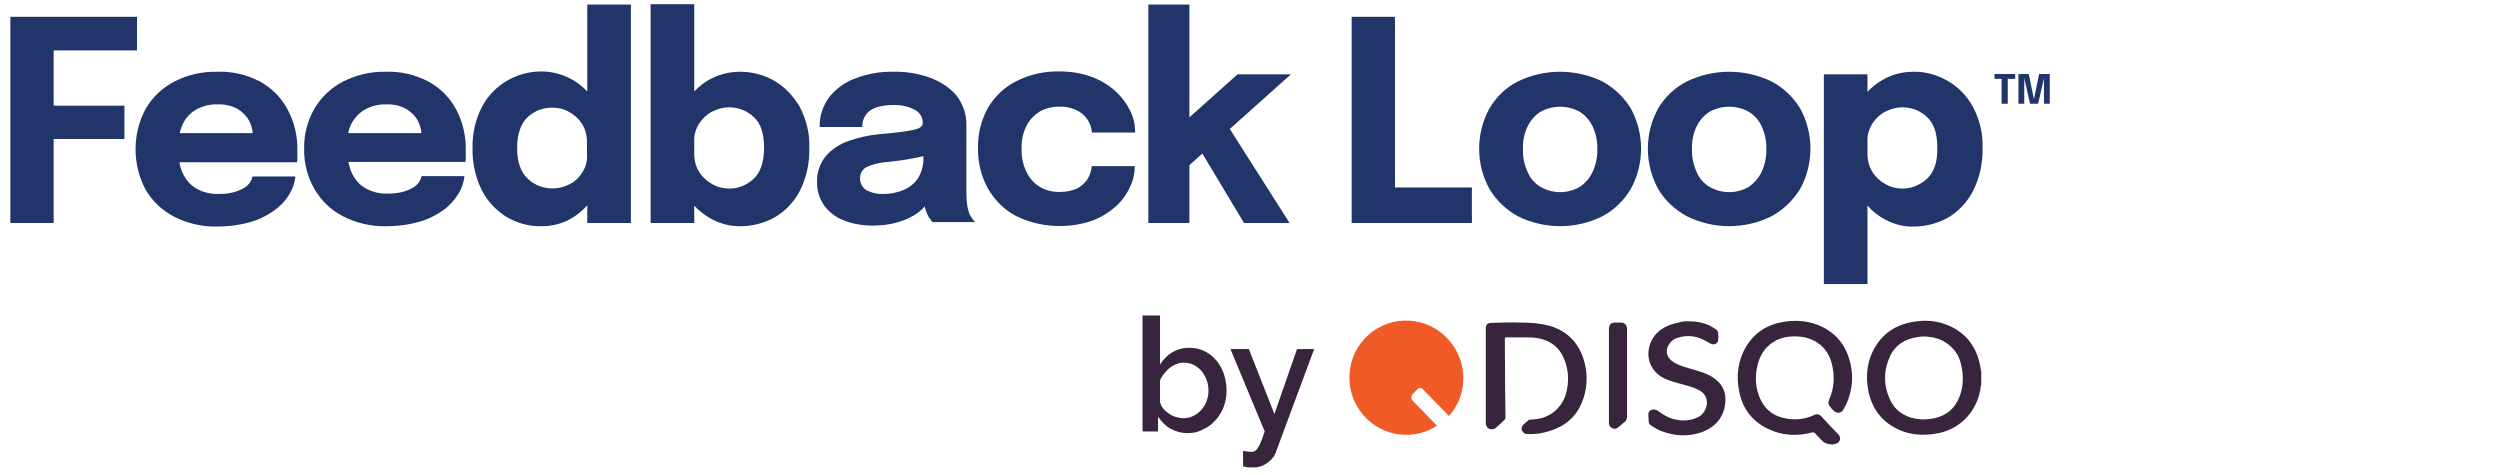 <?xml version="1.0" encoding="utf-8"?>
<!-- Generator: Adobe Illustrator 26.5.0, SVG Export Plug-In . SVG Version: 6.00 Build 0)  -->
<svg version="1.1" id="Layer_1" xmlns="http://www.w3.org/2000/svg" xmlns:xlink="http://www.w3.org/1999/xlink" x="0px" y="0px"
	 viewBox="0 0 773.5 146.9" style="enable-background:new 0 0 773.5 146.9;" xml:space="preserve">
<style type="text/css">
	.st0{fill:#21356A;}
	.st1{fill:#38253D;}
	.st2{fill:#F05A27;}
</style>
<g>
	<g>
		<g>
			<polygon class="st0" points="617.1,24.4 619.3,24.4 619.3,32.1 621.2,32.1 621.2,24.4 623.5,24.4 623.5,22.9 617.1,22.9 			"/>
			<polygon class="st0" points="630.9,22.9 629.3,30.7 627.7,22.9 624.5,22.9 624.5,32.1 626.3,32.1 626.3,24.2 628.1,32.1 
				630.6,32.1 632.4,24.2 632.4,32.1 634.2,32.1 634.2,22.9 			"/>
			<polygon class="st0" points="16.6,15.6 42.4,15.6 42.4,5.2 3.2,5.2 3.2,69 16.6,69 16.6,43 38.5,43 38.5,32.7 16.6,32.7 			"/>
			<path class="st0" d="M80.4,25.2c-4.1-2.1-8.6-3.2-13.2-3c-4.6-0.1-9.1,0.9-13.2,3c-3.7,1.9-6.8,4.8-8.9,8.4
				c-4.2,7.8-4.2,17.2-0.1,25c2.1,3.6,5.1,6.5,8.8,8.4c4.1,2.1,8.7,3.2,13.3,3.1c3.4,0,6.8-0.4,10-1.3c2.7-0.7,5.2-1.9,7.5-3.5
				c1.9-1.3,3.6-3,4.8-5c1.1-1.7,1.8-3.7,2-5.7H78.1c-0.1,0.7-0.4,1.3-0.8,1.9c-0.5,0.7-1.1,1.3-1.9,1.7c-1,0.6-2.1,1-3.2,1.3
				c-1.5,0.4-3.1,0.5-4.6,0.5c-2.4,0.1-4.8-0.5-6.9-1.7c-1.9-1.1-3.3-2.8-4.2-4.8c-0.5-1.1-0.8-2.2-1-3.3h36.4
				c0.1-0.5,0.1-1,0.1-1.5c0-0.7,0-1.4,0-2.1c0.1-4.4-0.9-8.8-3-12.7C87,30.1,84,27.2,80.4,25.2z M60.7,33.9c2-1.1,4.3-1.7,6.6-1.6
				c2.2-0.1,4.3,0.4,6.2,1.4c1.5,0.9,2.8,2.2,3.6,3.7c0.6,1.2,1,2.5,1.1,3.8H55.6c0.2-0.9,0.5-1.8,0.9-2.7
				C57.4,36.5,58.9,34.9,60.7,33.9L60.7,33.9z"/>
			<path class="st0" d="M132.5,25.2c-4.1-2.1-8.6-3.2-13.2-3c-4.6-0.1-9.1,1-13.1,3c-3.7,1.9-6.8,4.8-8.9,8.4
				c-2.2,3.8-3.3,8.1-3.2,12.4c-0.1,4.4,1,8.7,3.2,12.5c2.1,3.6,5.1,6.5,8.8,8.4c4.1,2.1,8.7,3.2,13.3,3.1c3.4,0,6.8-0.4,10-1.3
				c2.7-0.7,5.2-1.9,7.5-3.5c1.9-1.3,3.5-3,4.8-5c1.1-1.7,1.8-3.7,2-5.7h-13.3c-0.1,0.7-0.4,1.3-0.8,1.9c-0.5,0.7-1.1,1.3-1.9,1.7
				c-1,0.6-2.1,1-3.2,1.3c-1.5,0.4-3.1,0.5-4.6,0.5c-2.4,0.1-4.8-0.5-6.9-1.7c-1.9-1.1-3.3-2.8-4.2-4.8c-0.5-1.1-0.8-2.2-1-3.3H144
				c0.1-0.5,0.1-1,0.1-1.5c0-0.7,0-1.4,0-2.1c0.1-4.4-0.9-8.8-3-12.7C139.1,30.1,136.2,27.2,132.5,25.2z M112.9,33.9
				c2-1.1,4.3-1.7,6.6-1.6c2.2-0.1,4.3,0.4,6.2,1.4c1.5,0.9,2.8,2.2,3.6,3.7c0.6,1.2,1,2.5,1.1,3.8h-22.7c0.2-0.9,0.5-1.8,0.9-2.7
				C109.6,36.6,111.1,34.9,112.9,33.9L112.9,33.9z"/>
			<path class="st0" d="M181.7,28.3c-1.2-1.3-2.6-2.4-4.2-3.4c-3-1.8-6.5-2.8-10-2.8c-7.6,0-14.7,4.1-18.3,10.8
				c-2.1,4-3.1,8.4-3,12.9c-0.1,4.6,0.9,9.2,3,13.3c1.8,3.4,4.5,6.2,7.8,8.2c3.2,1.8,6.9,2.8,10.6,2.7c3.6,0,7.1-1,10.1-3
				c1.5-1,2.8-2.1,4-3.5V69h13.5V1.4h-13.5V28.3z M180.2,53.3c-1,1.6-2.3,2.9-4,3.7c-4.2,2.2-9.4,1.6-12.9-1.7
				c-2.2-2-3.3-5.2-3.3-9.5c0-4.3,1.1-7.5,3.2-9.5c2.1-2,4.8-3,7.7-3c1.8,0,3.6,0.4,5.1,1.3c1.6,0.8,3,2.1,4,3.6
				c1.1,1.7,1.6,3.6,1.6,5.6v3.8C181.8,49.6,181.3,51.6,180.2,53.3z"/>
			<path class="st0" d="M239.4,24.9c-3.2-1.8-6.8-2.7-10.4-2.7c-3.5,0-7,0.9-10,2.7c-1.5,0.9-3,2.1-4.2,3.4v-27h-13.5V69h13.5v-5.4
				c1.2,1.4,2.7,2.5,4.2,3.5c3,1.9,6.4,2.9,10,2.9c3.7,0,7.3-0.9,10.6-2.7c3.3-1.9,6-4.7,7.8-8.1c2.1-4.1,3.1-8.7,3-13.3
				c0.2-4.5-0.9-8.9-3-12.9C245.4,29.6,242.7,26.8,239.4,24.9z M233.2,55.3c-3.5,3.3-8.6,4-12.8,1.7c-1.6-0.9-3-2.1-4-3.7
				c-1.1-1.7-1.6-3.6-1.6-5.6v-4c-0.1-2,0.5-3.9,1.6-5.6c1-1.5,2.4-2.8,4-3.6c1.6-0.8,3.4-1.3,5.1-1.3c2.9,0,5.6,1,7.7,3
				c2.2,2,3.2,5.1,3.2,9.5C236.4,50.1,235.3,53.3,233.2,55.3z"/>
			<path class="st0" d="M299.6,65.1c-0.3-1-0.4-2-0.5-3c-0.1-1.1-0.1-2.2-0.1-3.4V38.9c0.1-3.4-1-6.7-3.1-9.4
				c-2.2-2.5-5.1-4.4-8.3-5.5c-3.6-1.3-7.4-1.9-11.2-1.8c-4-0.1-7.9,0.6-11.6,2c-3.2,1.1-6,3.1-8.2,5.8c-2,2.7-3.1,6-3,9.3h13.2
				c-0.1-2,0.8-3.9,2.4-5.1c1.6-1.1,4-1.7,7.1-1.7c2.4-0.1,4.7,0.4,6.8,1.5c1.5,0.8,2.4,2.3,2.4,4v0.1c0,1-1,1.7-2.9,2.1
				s-5.4,0.9-10.4,1.3c-3.3,0.3-6.5,1-9.6,2.1c-2.7,0.9-5.2,2.5-7.1,4.7c-1.8,2.2-2.8,5.1-2.7,7.9c-0.1,2.6,0.7,5.2,2.2,7.4
				c1.6,2.1,3.7,3.7,6.1,4.6c2.8,1.1,5.9,1.6,8.9,1.6c2.7,0,5.4-0.3,8-1.1c2.3-0.7,4.5-1.7,6.4-3.2c0.6-0.5,1.2-1,1.7-1.6
				c0.1,0.5,0.3,1,0.4,1.4c0.3,0.8,0.6,1.5,1.1,2.2c0.3,0.4,0.6,0.9,0.9,1.2h13.2c-0.4-0.4-0.8-0.9-1.1-1.4
				C300.2,66.8,299.8,66,299.6,65.1z M284,55.2c-1.1,1.6-2.7,2.9-4.5,3.6c-1.9,0.8-3.9,1.2-6,1.2c-1.9,0.1-3.8-0.3-5.5-1.2
				c-1.2-0.8-1.9-2.1-1.9-3.6c-0.1-1.5,0.8-3,2.2-3.6c2.1-0.9,4.3-1.4,6.6-1.5c2.5-0.3,5-0.6,7.5-1.1c1.2-0.2,2.2-0.4,3.3-0.7v0.4
				C285.8,51,285.2,53.2,284,55.2L284,55.2z"/>
			<path class="st0" d="M345.1,28.2c-2.1-1.9-4.6-3.4-7.3-4.4c-3.2-1.2-6.6-1.7-10-1.7c-4.6-0.1-9.2,0.9-13.3,3
				c-3.7,1.8-6.7,4.7-8.8,8.2c-2.1,3.8-3.2,8.1-3.1,12.5c-0.1,4.4,1,8.8,3.1,12.6c2.1,3.6,5.1,6.6,8.8,8.5c7.3,3.5,15.7,4,23.4,1.4
				c2.7-1,5.1-2.5,7.3-4.4c1.9-1.7,3.4-3.8,4.4-6c1-2,1.5-4.3,1.5-6.5h-13.3c-0.1,1.4-0.6,2.8-1.3,4c-0.8,1.2-1.9,2.2-3.2,2.9
				c-1.8,0.8-3.7,1.1-5.6,1.1c-2.1,0-4.2-0.5-6-1.6c-1.8-1.1-3.2-2.7-4.1-4.6c-1.1-2.2-1.6-4.7-1.5-7.2c-0.1-2.5,0.4-4.9,1.5-7.1
				c0.9-1.8,2.4-3.3,4.1-4.4c1.8-1,3.9-1.5,6-1.5c1.8-0.1,3.6,0.3,5.2,1c2.5,1.1,4.3,3.4,4.8,6c0,0.2,0.1,0.3,0.1,0.5
				c0,0.2,0,0.3,0,0.5h13.4v-0.3c0-2.2-0.5-4.4-1.5-6.4C348.5,31.9,347,29.9,345.1,28.2z"/>
			<polygon class="st0" points="382.9,23 368,36.3 368,1.4 355.3,1.4 355.3,69 368,69 368,51.1 372,47.5 384.9,69 399,69 
				380.5,39.9 399.4,23 			"/>
			<polygon class="st0" points="431.6,5.2 418.2,5.2 418.2,69 455.4,69 455.4,58 431.6,58 			"/>
			<path class="st0" d="M495.8,25.2c-8.3-4-17.9-4-26.2,0c-3.7,1.9-6.7,4.8-8.8,8.4c-4.2,7.7-4.2,17.1,0,24.8
				c2.1,3.6,5.2,6.5,8.8,8.5c8.3,4.1,18,4.1,26.2,0c3.7-2,6.7-4.9,8.8-8.5c4.2-7.7,4.2-17.1,0-24.8
				C502.5,30.1,499.4,27.2,495.8,25.2z M492.8,53.1c-0.9,1.9-2.2,3.5-4,4.7c-3.8,2.2-8.4,2.2-12.2,0c-1.8-1.1-3.2-2.7-4-4.7
				c-1-2.2-1.5-4.6-1.4-7c-0.1-2.4,0.4-4.8,1.4-6.9c0.9-1.9,2.3-3.5,4-4.6c3.8-2.1,8.4-2.1,12.2,0c1.7,1.1,3.1,2.7,4,4.6
				c1,2.2,1.5,4.6,1.4,6.9C494.3,48.4,493.8,50.8,492.8,53.1L492.8,53.1z"/>
			<path class="st0" d="M548.1,25.2c-8.3-4-17.9-4-26.2,0c-3.7,1.9-6.8,4.8-8.9,8.4c-4.2,7.7-4.2,17.1,0,24.8
				c2.1,3.6,5.2,6.5,8.9,8.5c8.3,4.1,18,4.1,26.2,0c3.7-2,6.7-4.9,8.9-8.5c4.2-7.7,4.2-17.1,0-24.8
				C554.9,30.1,551.8,27.1,548.1,25.2z M545.1,53.1c-0.9,1.9-2.3,3.5-4,4.7c-3.8,2.2-8.4,2.2-12.2,0c-1.8-1.1-3.2-2.7-4-4.7
				c-1-2.2-1.5-4.6-1.4-7c-0.1-2.4,0.4-4.8,1.4-6.9c0.9-1.9,2.3-3.5,4-4.6c3.8-2.1,8.4-2.1,12.2,0c1.8,1.1,3.2,2.7,4,4.6
				c1,2.2,1.5,4.6,1.4,6.9C546.6,48.4,546.1,50.8,545.1,53.1L545.1,53.1z"/>
			<path class="st0" d="M602.4,24.9c-3.2-1.8-6.8-2.8-10.4-2.7c-3.5,0-7,0.9-10,2.8c-1.5,0.9-3,2.1-4.2,3.4V23h-13.5v64.9h13.5V63.6
				c1.2,1.4,2.6,2.6,4.2,3.6c3,1.9,6.5,3,10,2.9c3.7,0,7.3-0.9,10.6-2.7c3.3-1.9,6-4.8,7.8-8.2c2.1-4.1,3.1-8.7,3-13.3
				c0.2-4.5-0.9-8.9-3-12.9C608.5,29.6,605.8,26.8,602.4,24.9z M596.2,55.3c-3.5,3.3-8.6,4-12.8,1.7c-1.6-0.9-3-2.1-4-3.7
				c-1.1-1.7-1.6-3.6-1.6-5.6v-4c-0.1-2,0.5-3.9,1.6-5.6c1-1.5,2.4-2.8,4-3.6c1.6-0.8,3.4-1.3,5.1-1.3c2.9,0,5.6,1,7.7,3
				c2.2,2,3.2,5.1,3.2,9.5C599.5,50.1,598.4,53.3,596.2,55.3z"/>
		</g>
	</g>
	<g>
		<g>
			<path class="st1" d="M566.9,137.6c-0.3-0.2-0.6-0.1-1-0.2c-1-0.1-1.8-0.6-2.4-1.3c-0.7-0.7-1.3-1.4-2-2.1
				c-0.2-0.2-0.4-0.3-0.7-0.2c-4.4,1.1-8.8,1.1-13.1-0.8c-5.3-2.3-8.5-6.3-9.6-11.9c-1-4.9-0.4-9.7,2.3-14.1
				c2.6-4.2,6.5-6.6,11.3-7.4c3.5-0.6,7-0.4,10.4,0.8c5.8,2.2,9.2,6.4,10.5,12.4c0.8,3.7,0.5,7.3-0.8,10.9c-0.4,1.1-0.9,2.1-1.5,3.1
				c-0.6,0.9-1.6,1.2-2.5,0.6c-0.8-0.5-1.4-1.3-1.9-2c-0.3-0.5-0.2-1.1,0-1.7c1.7-3.7,1.8-7.5,0.8-11.4c-1.2-4.5-4.7-7.5-9.4-8.1
				c-2.7-0.3-5.3-0.1-7.7,1.1c-3,1.5-4.8,4-5.7,7.2c-1,3.8-0.9,7.6,0.9,11.3c1.7,3.5,4.7,5.3,8.5,5.8c2.3,0.3,4.6,0.1,6.8-0.7
				c0.4-0.1,0.8-0.3,1.2-0.5c0.8-0.4,1.6-0.3,2.2,0.4c1.7,1.9,3.5,3.8,5.3,5.6c0.5,0.6,0.7,1.2,0.4,1.9c-0.3,0.7-0.9,1-1.6,1.1
				c-0.2,0-0.4-0.1-0.5,0.1C567,137.6,567,137.6,566.9,137.6z"/>
			<path class="st1" d="M613,119.1c-0.3,0.6-0.2,1.3-0.4,2c-1.4,6.9-6.8,12.1-13.8,13.1c-3.8,0.6-7.6,0.4-11.2-1.2
				c-5.4-2.4-8.5-6.6-9.6-12.4c-0.7-3.9-0.4-7.8,1.2-11.4c2.5-5.4,6.7-8.6,12.6-9.6c3.9-0.7,7.7-0.4,11.3,1.2
				c5.4,2.4,8.5,6.7,9.6,12.5c0.1,0.5,0.1,1.1,0.3,1.6C613,116.4,613,117.8,613,119.1z M595.2,104.1c-0.3,0-0.7,0-1.2,0.1
				c-0.3,0-0.5,0.1-0.8,0.1c-3.8,0.6-6.8,2.4-8.4,5.9c-2.1,4.5-2.1,9.1,0.1,13.7c1.3,2.7,3.5,4.4,6.3,5.3c2,0.6,4,0.7,6.1,0.4
				c4-0.5,7-2.5,8.7-6.2c1.5-3.4,1.6-6.9,0.8-10.4c-0.5-2.5-1.7-4.6-3.7-6.2C600.9,104.9,598.2,104.2,595.2,104.1z"/>
			<path class="st1" d="M459.7,116.1c0-4.7,0-9.3,0-14c0-0.2,0-0.4,0-0.6c0.1-1.2,0.6-1.6,1.8-1.6c3-0.1,6-0.2,9-0.1
				c3,0,6,0.2,8.9,1c5.9,1.7,9.4,5.7,10.9,11.5c1,4.1,0.8,8.3-0.9,12.3c-1.9,4.6-5.4,7.4-10.1,8.8c-2.2,0.7-4.4,1-6.7,0.9
				c-0.8,0-1.4-0.4-1.7-1.1c-0.3-0.7,0-1.4,0.5-1.9c0.4-0.4,1-0.8,1.4-1.2c0.3-0.3,0.7-0.3,1.1-0.3c2.9-0.1,5.5-1,7.6-3
				c1.9-1.8,3-4.1,3.4-6.7c0.5-2.8,0.3-5.6-0.7-8.3c-1.4-4.1-4.2-6.4-8.5-7.2c-1.2-0.2-2.5-0.2-3.7-0.2c-2,0-4,0-6,0
				c-0.3,0-0.4,0.1-0.4,0.4c0,5.6,0.1,11.1,0.1,16.7c0,2.5,0.1,4.9,0.1,7.4c0,0.5-0.1,0.8-0.4,1.1c-0.8,0.8-1.7,1.6-2.5,2.3
				c-0.5,0.4-1,0.6-1.7,0.5c-0.7-0.1-1.2-0.6-1.4-1.3c-0.1-0.4-0.1-0.7-0.1-1.1C459.7,125.5,459.7,120.8,459.7,116.1z"/>
			<path class="st1" d="M522.4,99.4c2.4,0,4.7,0.4,6.9,1.5c0.6,0.3,1.1,0.7,1.6,1c0.4,0.3,0.7,0.7,0.7,1.3c0.1,0.7,0.1,1.4,0,2.1
				c-0.1,0.8-0.9,1.4-1.8,1.2c-0.5-0.1-1-0.4-1.5-0.7c-3-1.8-6.1-2.4-9.5-1.2c-1,0.3-1.8,1-2.3,1.8c-1.3,1.8-1,3.9,0.8,5.3
				c1.1,0.8,2.3,1.3,3.5,1.7c2.1,0.7,4.3,1.2,6.4,2c1.4,0.5,2.7,1.2,3.9,2.2c2.2,1.9,3,4.3,2.7,7.1c-0.5,4.7-3.3,7.6-7.5,9.1
				c-4.2,1.4-8.4,1.1-12.5-0.5c-1-0.4-1.9-1-2.9-1.6c-0.5-0.3-0.8-0.7-0.8-1.3c0-0.7-0.1-1.4-0.1-2.1c-0.1-1.4,1.3-1.8,2.3-1.5
				c0.6,0.2,1.1,0.6,1.5,0.9c2.1,1.5,4.3,2.3,6.9,2.4c1.7,0,3.3-0.3,4.8-1.1c1.9-1,3-3.4,2.5-5.5c-0.3-1.2-1-2-2-2.6
				c-1.4-0.8-2.9-1.3-4.5-1.7c-1.9-0.6-3.9-1-5.8-1.8c-2.3-0.9-4-2.4-5-4.6c-1.4-3.2-0.6-7.1,1.9-9.7c1.9-1.9,4.2-2.8,6.8-3.3
				C520.5,99.4,521.5,99.4,522.4,99.4z"/>
			<path class="st1" d="M497.8,116.2c0-4.8,0-9.6,0-14.4c0-1.4,0.7-2,2-2c0.6,0,1.1,0,1.7,0c1.1,0,1.8,0.7,1.9,1.8
				c0,0.1,0,0.2,0,0.3c0,9,0,18,0,27c0,0.7-0.2,1.3-0.8,1.7c-0.7,0.5-1.3,1.2-2,1.7c-0.8,0.6-1.8,0.4-2.4-0.3
				c-0.3-0.4-0.4-0.8-0.4-1.3C497.8,125.9,497.8,121,497.8,116.2z"/>
		</g>
		<path class="st2" d="M448.3,128.7c-1.1-1.1-2.1-2.2-3.2-3.3c-1.6-1.6-3.2-3.3-4.8-4.9c-0.1-0.1-0.1-0.1-0.2-0.2
			c-0.4-0.4-1-0.4-1.4,0c-0.6,0.5-1.1,1.1-1.6,1.6c-0.6,0.7-0.6,1.5,0.1,2.2c1.2,1.3,2.5,2.5,3.7,3.8c1.2,1.2,2.4,2.5,3.6,3.7
			c0,0,0.1,0.1,0.1,0.1c-6.5,4.4-16.7,4-23-3.5c-6.1-7.3-5.3-18.3,1.8-24.6c7.2-6.4,18.1-5.7,24.5,1.2
			C454.7,112.1,453.9,122.6,448.3,128.7z"/>
	</g>
	<g>
		<g>
			<path class="st1" d="M367.4,134c-2,0-3.7-0.5-5.3-1.4c-1.6-0.9-2.8-2.2-3.8-3.7v4.6h-4.8V97.6h5.4v15.2c1-1.6,2.3-2.9,3.8-3.8
				c1.5-0.9,3.3-1.4,5.4-1.4c1.7,0,3.3,0.4,4.7,1.1c1.4,0.7,2.6,1.7,3.6,2.9c1,1.2,1.8,2.7,2.3,4.2c0.5,1.6,0.8,3.2,0.8,5
				c0,1.8-0.3,3.5-0.9,5.1c-0.6,1.6-1.5,3-2.6,4.2c-1.1,1.2-2.4,2.2-3.9,2.8C370.8,133.7,369.1,134,367.4,134z M366,129.4
				c1.1,0,2.2-0.2,3.2-0.7c1-0.5,1.8-1.1,2.5-1.9c0.7-0.8,1.3-1.7,1.6-2.7c0.4-1,0.6-2.1,0.6-3.2c0-1.5-0.3-3-1-4.3
				c-0.6-1.3-1.5-2.4-2.7-3.2c-1.1-0.8-2.5-1.2-4-1.2c-1.1,0-2.1,0.3-3,0.8c-1,0.5-1.8,1.2-2.5,2c-0.7,0.8-1.4,1.7-1.8,2.7v6.7
				c0.2,0.7,0.5,1.4,1,2c0.5,0.6,1.1,1.1,1.8,1.6c0.7,0.5,1.4,0.8,2.1,1C364.6,129.2,365.3,129.4,366,129.4z"/>
			<path class="st1" d="M384.4,139.5c0.5,0.1,1,0.1,1.5,0.2c0.5,0.1,0.9,0.1,1.2,0.1c0.6,0,1-0.1,1.4-0.4c0.4-0.3,0.8-1,1.3-1.9
				c0.4-0.9,0.9-2.2,1.5-4L380.7,108h5.7l7.9,20.1l7-20.1h5.3l-11.7,31.5c-0.3,1-0.8,1.9-1.5,2.6c-0.7,0.8-1.6,1.4-2.6,1.9
				c-1,0.5-2.2,0.7-3.6,0.6c-0.4,0-0.8,0-1.2,0c-0.4-0.1-0.9-0.2-1.4-0.3V139.5z"/>
		</g>
	</g>
</g>
</svg>

